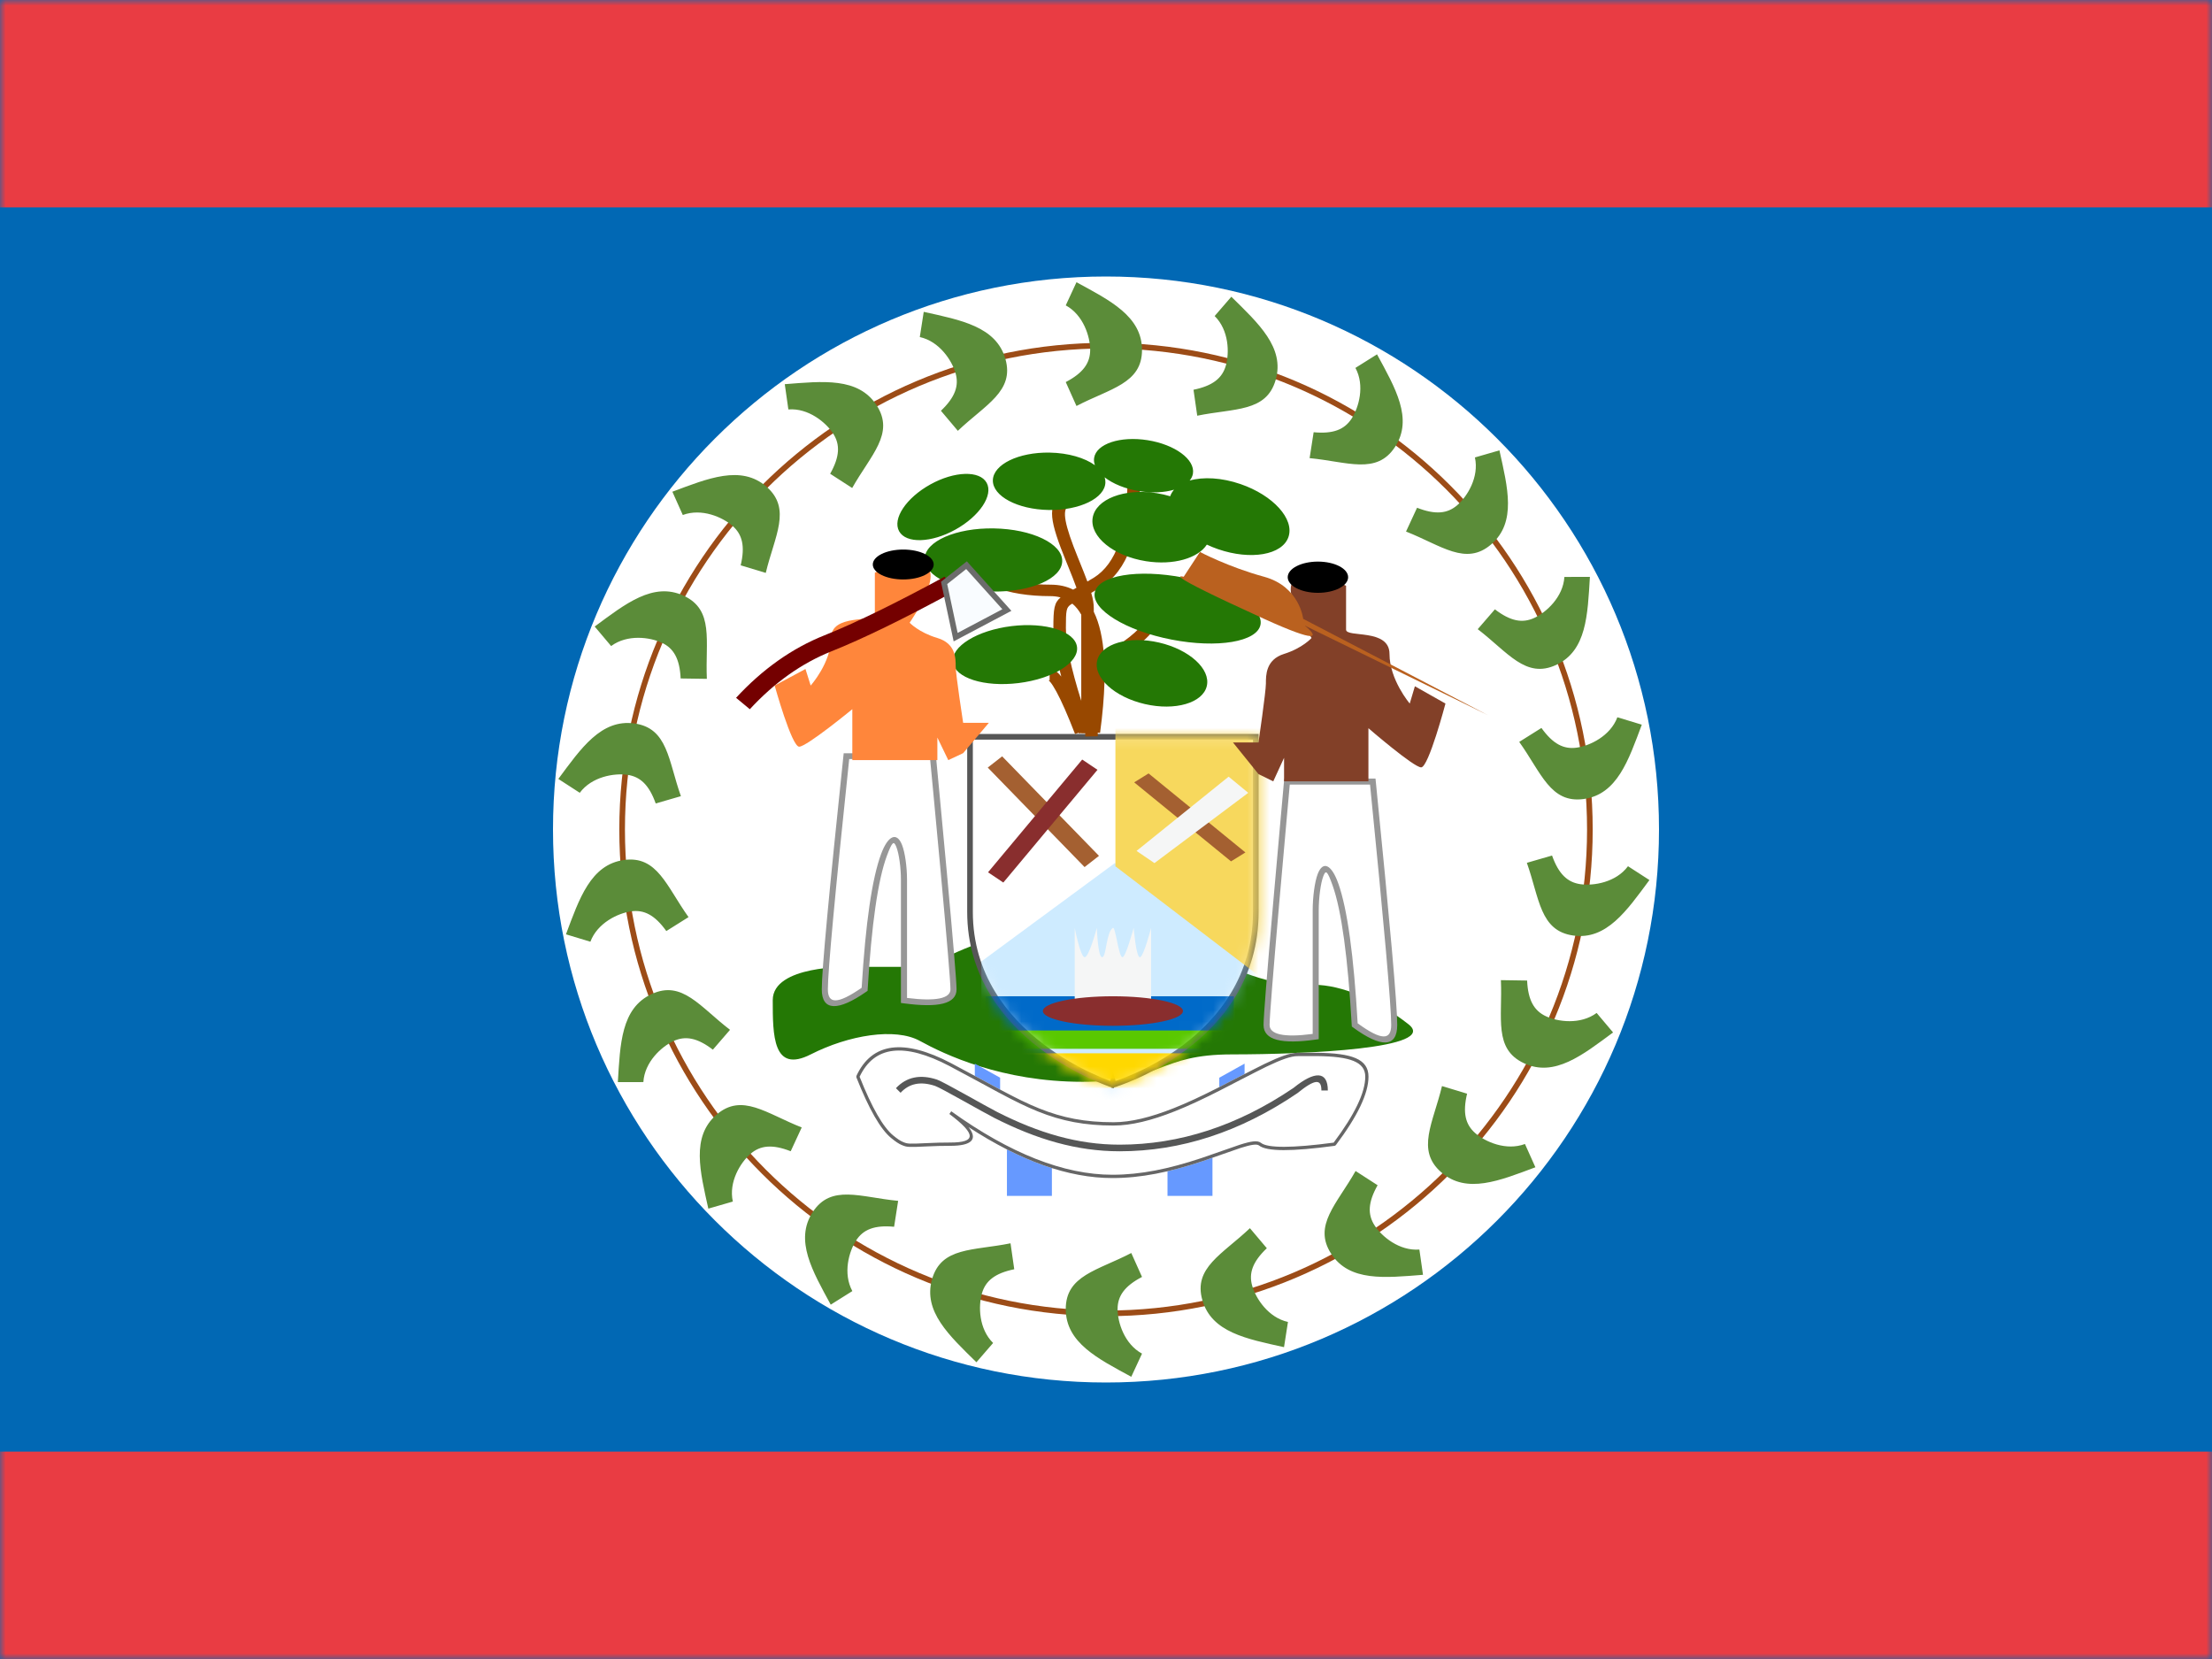 <svg width="196" height="147" viewBox="0 0 196 147" fill="none" xmlns="http://www.w3.org/2000/svg">
<rect x="0" y="0" width="196" height="147" fill="#333333" stroke="none"/>
<g clip-path="url(#clip0_18864_111358)">
<rect width="196" height="147" fill="white"/>
<path fill-rule="evenodd" clip-rule="evenodd" d="M0 0V147H196V0H0Z" fill="#0168B4"/>
<mask id="mask0_18864_111358" style="mask-type:luminance" maskUnits="userSpaceOnUse" x="0" y="0" width="196" height="147">
<path fill-rule="evenodd" clip-rule="evenodd" d="M0 0V147H196V0H0Z" fill="white"/>
</mask>
<g mask="url(#mask0_18864_111358)">
<path fill-rule="evenodd" clip-rule="evenodd" d="M0 0V18.375H196V0H0Z" fill="#E93C43"/>
<path fill-rule="evenodd" clip-rule="evenodd" d="M0 128.625V147H196V128.625H0Z" fill="#E93C43"/>
<path d="M98 110.25C77.704 110.25 61.25 93.796 61.25 73.5C61.25 53.203 77.704 36.75 98 36.75C118.296 36.75 134.75 53.203 134.75 73.5C134.75 93.796 118.296 110.25 98 110.25Z" fill="#F7FCFF"/>
<path d="M98 122.5C70.938 122.5 49 100.562 49 73.5C49 46.438 70.938 24.5 98 24.5C125.062 24.5 147 46.438 147 73.5C147 100.562 125.062 122.5 98 122.5Z" fill="white"/>
<path fill-rule="evenodd" clip-rule="evenodd" d="M98 116.375C121.679 116.375 140.875 97.179 140.875 73.5C140.875 49.821 121.679 30.625 98 30.625C74.321 30.625 55.125 49.821 55.125 73.5C55.125 97.179 74.321 116.375 98 116.375Z" stroke="#9C4C17" stroke-width="0.5"/>
<path d="M101.191 113.146C99.641 113.956 99.028 114.837 99.027 115.993C99.027 117.161 99.623 119.089 101.191 119.941L100.24 121.993C97.279 120.385 94.434 118.97 94.434 115.993C94.434 113.004 97.261 112.581 100.24 111.025L101.191 113.146ZM89.87 112.466C88.157 112.817 87.323 113.495 87.005 114.606C86.683 115.729 86.724 117.747 87.997 118.998L86.518 120.707C84.115 118.345 81.768 116.201 82.589 113.34C83.413 110.466 86.247 110.839 89.54 110.165L89.87 112.466ZM112.25 110.602C110.983 111.808 110.636 112.825 110.955 113.936C111.277 115.059 112.38 116.748 114.123 117.135L113.774 119.369C110.485 118.639 107.36 118.064 106.539 115.203C105.715 112.329 108.317 111.144 110.752 108.827L112.25 110.602ZM72.007 107.409C73.635 104.902 76.236 106.087 79.582 106.405L79.225 108.701C77.484 108.536 76.489 108.942 75.859 109.911C75.223 110.891 74.673 112.831 75.524 114.4L73.609 115.602C72.002 112.641 70.385 109.906 72.007 107.409ZM122.066 105.02C121.207 106.544 121.173 107.618 121.803 108.588C122.439 109.567 123.988 110.859 125.768 110.719L126.088 112.958C122.729 113.222 119.572 113.586 117.95 111.09C116.322 108.583 118.463 106.688 120.114 103.76L122.066 105.02ZM63.48 98.776C65.737 96.815 67.91 98.672 71.039 99.9L70.062 102.009C68.434 101.37 67.367 101.486 66.494 102.244C65.613 103.01 64.548 104.724 64.935 106.467L62.763 107.094C62.034 103.805 61.233 100.729 63.48 98.776ZM129.995 96.909C129.589 98.61 129.852 99.652 130.725 100.41C131.606 101.176 133.451 101.992 135.123 101.367L136.048 103.429C132.892 104.609 129.957 105.83 127.71 103.877C125.454 101.916 126.99 99.504 127.771 96.235L129.995 96.909ZM57.73 88.087C60.439 86.823 62.016 89.207 64.686 91.25L63.166 93.008C61.777 91.945 60.718 91.761 59.671 92.25C58.612 92.743 57.116 94.098 57.007 95.88L54.746 95.885C54.952 92.521 55.031 89.345 57.73 88.087ZM135.314 86.883C135.393 88.63 135.933 89.559 136.98 90.048C138.039 90.541 140.039 90.816 141.474 89.755L142.931 91.483C140.222 93.487 137.737 95.469 135.039 94.211C132.33 92.947 133.142 90.206 132.991 86.848L135.314 86.883ZM55.281 76.203C58.242 75.787 59.053 78.529 61.009 81.263L59.041 82.499C58.023 81.076 57.065 80.591 55.921 80.752C54.764 80.914 52.938 81.772 52.312 83.444L50.148 82.788C51.329 79.632 52.333 76.617 55.281 76.203ZM137.523 75.806C138.11 77.454 138.897 78.185 140.042 78.346C141.199 78.508 143.191 78.188 144.253 76.753L146.151 77.979C144.147 80.688 142.351 83.31 139.402 82.895C136.442 82.479 136.417 79.62 135.291 76.453L137.523 75.806ZM49.473 69.02C51.477 66.312 53.273 63.691 56.222 64.105C59.182 64.521 59.207 67.38 60.333 70.547L58.101 71.193C57.514 69.545 56.727 68.815 55.582 68.654C54.425 68.492 52.434 68.813 51.372 70.248L49.473 69.02ZM145.476 64.212C144.295 67.368 143.291 70.382 140.343 70.797C137.383 71.213 136.571 68.472 134.615 65.738L136.583 64.502C137.601 65.924 138.56 66.409 139.704 66.248C140.861 66.085 142.687 65.227 143.312 63.555L145.476 64.212ZM52.694 55.516C55.403 53.512 57.887 51.531 60.585 52.789C63.294 54.052 62.482 56.793 62.633 60.151L60.31 60.117C60.231 58.37 59.691 57.44 58.644 56.952C57.585 56.458 55.586 56.183 54.151 57.245L52.694 55.516ZM140.878 51.115C140.672 54.478 140.594 57.656 137.896 58.914C135.186 60.177 133.608 57.792 130.938 55.75L132.459 53.992C133.848 55.055 134.906 55.238 135.954 54.75C137.013 54.256 138.508 52.902 138.617 51.121L140.878 51.115ZM59.577 43.57C62.733 42.39 65.667 41.17 67.914 43.123C70.17 45.084 68.634 47.495 67.853 50.764L65.63 50.092C66.036 48.39 65.772 47.349 64.9 46.591C64.019 45.824 62.173 45.008 60.501 45.633L59.577 43.57ZM132.861 39.905C133.59 43.195 134.391 46.27 132.144 48.223C129.888 50.184 127.714 48.328 124.585 47.1L125.562 44.991C127.19 45.63 128.258 45.515 129.13 44.757C130.011 43.99 131.076 42.276 130.689 40.533L132.861 39.905ZM69.537 34.042C72.896 33.778 76.052 33.414 77.674 35.911C79.302 38.418 77.161 40.312 75.51 43.24L73.558 41.979C74.417 40.456 74.451 39.382 73.821 38.413C73.185 37.433 71.636 36.14 69.856 36.28L69.537 34.042ZM122.015 31.397C123.622 34.358 125.239 37.095 123.617 39.592C121.989 42.098 119.388 40.912 116.042 40.594L116.399 38.299C118.14 38.464 119.135 38.059 119.765 37.09C120.401 36.11 120.952 34.168 120.101 32.599L122.015 31.397ZM81.85 27.632C85.139 28.361 88.264 28.936 89.085 31.798C89.909 34.671 87.308 35.857 84.873 38.174L83.374 36.397C84.641 35.191 84.988 34.174 84.669 33.063C84.347 31.941 83.243 30.251 81.501 29.865L81.85 27.632ZM109.106 26.293C111.51 28.655 113.856 30.798 113.035 33.66C112.211 36.533 109.377 36.16 106.084 36.835L105.754 34.535C107.467 34.184 108.3 33.505 108.619 32.394C108.941 31.271 108.9 29.254 107.627 28.003L109.106 26.293ZM95.384 25.008C98.345 26.616 101.191 28.029 101.191 31.007C101.191 33.996 98.363 34.418 95.384 35.974L94.434 33.854C95.984 33.044 96.598 32.163 96.598 31.007C96.598 29.839 96.002 27.91 94.434 27.058L95.384 25.008Z" fill="#5B8C39"/>
<path fill-rule="evenodd" clip-rule="evenodd" d="M75.207 85.67C75.207 85.67 68.471 85.522 68.471 88.617C68.471 91.712 68.471 95.141 71.839 93.427C75.207 91.712 79.325 91.035 81.503 92.231C83.681 93.427 88.757 95.856 95.911 95.856C103.065 95.856 102.588 93.427 109.177 93.427C115.766 93.427 127.53 92.902 124.805 90.76C122.081 88.617 118.874 87.261 116.426 87.261C113.978 87.261 112.101 87.261 106.954 84.739C101.807 82.216 96.061 81.988 90.271 82.801C84.481 83.615 83.716 85.67 80.292 85.67C76.868 85.67 75.207 85.67 75.207 85.67Z" fill="#247805"/>
<path d="M98.612 95.856L98.536 96.094L98.609 96.117L98.683 96.096L98.612 95.856ZM98.612 95.856L98.684 96.096L98.686 96.095C98.687 96.094 98.69 96.094 98.693 96.093C98.7 96.091 98.709 96.088 98.722 96.084C98.746 96.077 98.782 96.065 98.829 96.05C98.922 96.02 99.058 95.974 99.231 95.912C99.575 95.788 100.065 95.599 100.653 95.336C101.829 94.81 103.399 93.989 104.969 92.806C108.11 90.439 111.273 86.608 111.273 80.8V65.287H85.951V80.8C85.951 86.441 89.117 90.27 92.255 92.677C93.824 93.881 95.391 94.734 96.566 95.286C97.154 95.563 97.645 95.764 97.989 95.897C98.161 95.963 98.297 96.011 98.391 96.044C98.437 96.061 98.473 96.073 98.497 96.081C98.509 96.085 98.519 96.089 98.525 96.091C98.529 96.092 98.531 96.093 98.533 96.093L98.535 96.094L98.612 95.856Z" fill="white" stroke="#565656" stroke-width="0.5"/>
<mask id="mask1_18864_111358" style="mask-type:luminance" maskUnits="userSpaceOnUse" x="85" y="65" width="27" height="32">
<path d="M98.612 95.856L98.536 96.094L98.609 96.117L98.683 96.096L98.612 95.856ZM98.612 95.856L98.684 96.096L98.686 96.095C98.687 96.094 98.69 96.094 98.693 96.093C98.7 96.091 98.709 96.088 98.722 96.084C98.746 96.077 98.782 96.065 98.829 96.05C98.922 96.02 99.058 95.974 99.231 95.912C99.575 95.788 100.065 95.599 100.653 95.336C101.829 94.81 103.399 93.989 104.969 92.806C108.11 90.439 111.273 86.608 111.273 80.8V65.287H85.951V80.8C85.951 86.441 89.117 90.27 92.255 92.677C93.824 93.881 95.391 94.734 96.566 95.286C97.154 95.563 97.645 95.764 97.989 95.897C98.161 95.963 98.297 96.011 98.391 96.044C98.437 96.061 98.473 96.073 98.497 96.081C98.509 96.085 98.519 96.089 98.525 96.091C98.529 96.092 98.531 96.093 98.533 96.093L98.535 96.094L98.612 95.856Z" fill="white" stroke="white" stroke-width="0.5"/>
</mask>
<g mask="url(#mask1_18864_111358)">
<path opacity="0.4" fill-rule="evenodd" clip-rule="evenodd" d="M86.955 85.192L98.797 76.469L111.248 86.181V100.004H86.955V85.192Z" fill="#84CEFF"/>
<path fill-rule="evenodd" clip-rule="evenodd" d="M87.329 88.277H109.331V91.339H87.329V88.277Z" fill="#006AC9"/>
<path fill-rule="evenodd" clip-rule="evenodd" d="M88.458 91.308H108.767V92.932H88.458V91.308Z" fill="#59C800"/>
<path fill-rule="evenodd" clip-rule="evenodd" d="M88.458 93.33H108.767V96.392H88.458V93.33Z" fill="#FFD800"/>
<path fill-rule="evenodd" clip-rule="evenodd" d="M114.699 88.878L98.834 76.762L98.834 60.407H114.699V88.878Z" fill="#F7D85D"/>
<path fill-rule="evenodd" clip-rule="evenodd" d="M95.228 82.213C95.228 82.213 95.729 84.815 96.113 84.815C96.496 84.815 97.19 82.213 97.19 82.213C97.19 82.213 97.272 84.815 97.658 84.815C98.044 84.815 97.996 82.634 98.612 82.213C98.836 82.06 99.117 84.802 99.46 84.815C99.748 84.826 100.452 82.213 100.452 82.213C100.452 82.213 100.665 84.815 100.998 84.815C101.331 84.815 101.997 82.213 101.997 82.213V88.782H95.228V82.213Z" fill="#F5F6F6"/>
<path fill-rule="evenodd" clip-rule="evenodd" d="M98.612 90.895C102.04 90.895 104.818 90.309 104.818 89.586C104.818 88.863 102.04 88.277 98.612 88.277C95.185 88.277 92.407 88.863 92.407 89.586C92.407 90.309 95.185 90.895 98.612 90.895Z" fill="#892E2E"/>
<path d="M87.522 68.013L88.798 67.017L97.378 75.834L96.102 76.83L87.522 68.013Z" fill="#A46031"/>
<path d="M88.902 78.2L87.547 77.292L95.891 67.302L97.246 68.21L88.902 78.2Z" fill="#892E2E"/>
<path d="M100.498 69.323L101.773 68.532L110.353 75.533L109.078 76.324L100.498 69.323Z" fill="#A46031"/>
<path d="M102.293 76.477L100.706 75.398L108.866 68.818L110.606 70.251L102.293 76.477Z" fill="#F5F6F6"/>
</g>
<path fill-rule="evenodd" clip-rule="evenodd" d="M89.222 101.276L93.206 102.524V105.963H89.222V101.276Z" fill="#6699FF"/>
<path fill-rule="evenodd" clip-rule="evenodd" d="M86.376 94.245L88.618 95.493V98.932H86.376V94.245Z" fill="#6699FF"/>
<path fill-rule="evenodd" clip-rule="evenodd" d="M107.434 101.276L103.45 102.524V105.963H107.434V101.276Z" fill="#6699FF"/>
<path fill-rule="evenodd" clip-rule="evenodd" d="M110.279 94.245L108.038 95.493V98.932H110.279V94.245Z" fill="#6699FF"/>
<path d="M84.205 101.529C83.476 101.529 82.869 101.546 82.175 101.579C80.493 101.659 80.387 101.658 79.923 101.467C79.644 101.352 79.365 101.167 78.965 100.838C78.015 100.058 76.991 98.267 75.88 95.456L75.883 95.338C77.255 92.372 80.075 92.005 84.27 94.203C85.375 94.782 88.596 96.533 88.57 96.519C90.035 97.303 91.062 97.805 92.073 98.212C94.166 99.055 96.14 99.438 98.672 99.438C100.192 99.438 101.954 99.005 104.008 98.19C105.195 97.718 106.43 97.142 107.937 96.378C108.135 96.277 111.288 94.637 112.068 94.262C113.432 93.606 114.332 93.287 114.952 93.287C115.121 93.287 115.252 93.287 115.579 93.285C116.146 93.281 116.415 93.281 116.742 93.285C119.766 93.322 121.258 93.826 121.258 95.401C121.258 96.889 120.291 98.908 118.361 101.472L118.267 101.527C114.451 102.042 112.237 102.042 111.556 101.498C111.37 101.35 110.861 101.417 109.926 101.717C109.502 101.853 107.233 102.664 106.532 102.897C103.613 103.864 101.112 104.384 98.564 104.384C94.684 104.384 90.438 102.879 85.825 99.873C86.661 100.936 86.132 101.529 84.205 101.529Z" fill="white"/>
<path d="M75.883 95.337C77.255 92.372 80.075 92.006 84.269 94.204C85.37 94.78 88.57 96.519 88.57 96.519C90.035 97.303 91.063 97.806 92.073 98.212C94.166 99.055 96.14 99.438 98.672 99.438C100.192 99.438 101.954 99.006 104.009 98.19C105.196 97.719 106.431 97.142 107.937 96.377C108.138 96.275 111.289 94.637 112.068 94.262C113.432 93.606 114.332 93.288 114.952 93.287C115.121 93.287 115.252 93.287 115.579 93.285C116.146 93.281 116.415 93.281 116.742 93.285C119.766 93.322 121.259 93.826 121.259 95.401C121.258 96.889 120.29 98.908 118.361 101.472L118.267 101.528C114.451 102.042 112.237 102.042 111.556 101.497C111.371 101.349 110.861 101.417 109.926 101.717C109.501 101.853 107.233 102.664 106.532 102.897C103.613 103.865 101.112 104.384 98.564 104.384C94.684 104.384 90.438 102.879 85.825 99.873C86.661 100.935 86.131 101.529 84.205 101.529C83.476 101.529 82.868 101.545 82.175 101.579C80.493 101.659 80.387 101.658 79.923 101.467C79.644 101.353 79.365 101.167 78.965 100.838C78.015 100.058 76.991 98.266 75.88 95.456L75.883 95.337ZM84.14 94.464C80.1 92.347 77.467 92.671 76.168 95.406C77.252 98.138 78.248 99.875 79.142 100.609C79.523 100.921 79.78 101.093 80.028 101.195C80.436 101.362 80.539 101.364 82.162 101.287C82.86 101.253 83.471 101.236 84.205 101.236C86.509 101.236 86.509 100.5 84.121 98.707L84.287 98.468C89.518 102.219 94.278 104.091 98.564 104.091C101.077 104.091 103.551 103.577 106.444 102.618C107.141 102.387 109.412 101.575 109.842 101.437C110.881 101.104 111.435 101.03 111.73 101.266C112.318 101.736 114.489 101.738 118.173 101.245C120.042 98.751 120.973 96.798 120.973 95.401C120.973 94.076 119.603 93.613 116.739 93.578C116.414 93.574 116.146 93.574 115.581 93.578C115.253 93.579 115.121 93.581 114.952 93.581C114.388 93.581 113.515 93.889 112.188 94.528C111.413 94.901 108.268 96.536 108.063 96.64C106.55 97.408 105.306 97.988 104.11 98.463C102.026 99.291 100.233 99.731 98.672 99.731C96.105 99.731 94.095 99.341 91.969 98.485C90.947 98.074 89.912 97.567 88.438 96.779C88.403 96.76 85.233 95.037 84.14 94.464Z" fill="#666666"/>
<path d="M79.798 96.827L79.387 96.422C80.315 95.423 81.544 95.171 83.025 95.661C83.601 95.851 87.353 98.02 88.355 98.529C92.017 100.388 95.503 101.426 99.206 101.426C104.529 101.426 109.67 99.746 114.617 96.395C116.486 94.879 117.656 94.879 117.656 96.625H117.086C117.086 95.583 116.537 95.583 114.949 96.87C109.893 100.296 104.643 102.012 99.206 102.012C95.403 102.012 91.837 100.95 88.103 99.054C87.053 98.521 83.363 96.388 82.851 96.219C81.568 95.795 80.567 95.999 79.798 96.827Z" fill="#565757"/>
<path d="M101.003 42.529C101.031 47.382 99.904 50.562 97.542 52.032C97.308 52.177 97.007 52.352 96.691 52.533C96.853 53.085 96.917 53.487 96.917 53.9V54.207C97.421 55.232 97.724 56.581 97.83 58.25C98.153 57.855 98.523 57.522 98.942 57.252C100.633 56.162 101.579 55.161 101.806 54.29L102.884 54.528C102.58 55.691 101.47 56.865 99.579 58.084C98.825 58.571 98.252 59.354 97.864 60.436C97.828 61.784 97.698 63.287 97.473 64.943L97.268 64.919C97.269 65.025 97.27 65.131 97.272 65.239L96.164 65.262C96.162 65.167 96.162 65.073 96.161 64.98H95.808V64.948L95.625 65.003C95.616 64.978 95.606 64.952 95.597 64.927L95.257 65.039C94.605 63.36 94.052 62.103 93.601 61.277C93.385 60.881 93.197 60.589 93.042 60.408C92.986 60.343 92.938 60.298 92.905 60.273C92.914 60.274 92.948 60.284 93.004 60.284V59.267C93.344 59.267 93.677 59.487 94.037 59.949C93.57 58.156 93.337 56.721 93.337 55.641C93.337 53.917 93.412 53.416 93.973 52.938C93.698 52.862 93.403 52.822 93.088 52.822C89.232 52.822 86.448 51.77 84.797 49.645L85.699 49.055C87.119 50.882 89.562 51.806 93.088 51.806C93.847 51.806 94.513 51.954 95.089 52.246C95.184 52.193 95.283 52.136 95.383 52.079C95.194 51.55 94.931 50.883 94.573 50.005C94.523 49.884 94.523 49.884 94.473 49.762C93.032 46.214 92.744 44.748 94.077 43.961L94.677 44.817C94.072 45.174 94.335 46.51 95.513 49.407C95.562 49.528 95.562 49.528 95.611 49.649C95.922 50.411 96.163 51.021 96.35 51.526C96.565 51.401 96.763 51.287 96.92 51.19C98.903 49.956 99.922 47.083 99.895 42.535L101.003 42.529ZM94.86 53.579C94.491 53.848 94.445 54.049 94.445 55.641C94.445 57.062 94.9 59.218 95.808 62.097V54.463C95.583 54.063 95.318 53.739 95.016 53.487C94.938 53.532 94.883 53.563 94.86 53.579Z" fill="#984800"/>
<path d="M97.216 58.54C97.563 57.035 100.02 56.317 102.704 56.936C105.387 57.556 107.281 59.278 106.933 60.783C106.586 62.288 104.129 63.006 101.445 62.386C98.762 61.767 96.868 60.045 97.216 58.54ZM89.623 55.479C92.66 55.106 95.261 55.933 95.432 57.327C95.604 58.72 93.28 60.153 90.243 60.526C87.206 60.899 84.605 60.071 84.433 58.677C84.263 57.284 86.586 55.852 89.623 55.479ZM97.004 52.501C97.299 50.984 100.825 50.394 104.88 51.182C108.935 51.971 111.984 53.839 111.689 55.355C111.394 56.871 107.867 57.462 103.812 56.673C99.757 55.885 96.709 54.017 97.004 52.501ZM88.075 46.821C91.44 46.88 94.147 48.179 94.121 49.723C94.094 51.268 91.343 52.472 87.977 52.414C84.612 52.355 81.906 51.055 81.932 49.51C81.96 47.966 84.71 46.762 88.075 46.821ZM96.948 40.57C97.146 39.322 99.266 38.621 101.683 39.004C104.101 39.386 105.901 40.709 105.704 41.957C105.668 42.184 105.567 42.393 105.413 42.581C106.604 42.237 108.245 42.316 109.921 42.893C112.814 43.889 114.714 45.989 114.166 47.583C113.617 49.175 110.827 49.659 107.934 48.663C107.586 48.543 107.252 48.407 106.935 48.257C106.156 49.469 103.965 50.11 101.539 49.726C98.668 49.271 96.554 47.553 96.817 45.889C97.081 44.225 99.623 43.244 102.494 43.699C102.91 43.765 103.309 43.858 103.688 43.972C103.762 43.758 103.878 43.565 104.027 43.392C103.188 43.64 102.112 43.704 100.968 43.523C99.702 43.323 98.608 42.863 97.879 42.294C97.925 42.437 97.95 42.584 97.947 42.734C97.922 44.138 95.67 45.236 92.917 45.188C90.163 45.14 87.951 43.963 87.975 42.559C88 41.155 90.252 40.056 93.006 40.104C94.663 40.133 96.124 40.571 97.019 41.221C96.941 41.005 96.914 40.787 96.948 40.57ZM82.437 42.924C84.578 41.738 86.811 41.672 87.424 42.777C88.036 43.882 86.797 45.74 84.656 46.927C82.515 48.114 80.282 48.18 79.67 47.075C79.057 45.969 80.296 44.111 82.437 42.924Z" fill="#247805"/>
<path fill-rule="evenodd" clip-rule="evenodd" d="M75.001 67.003C75.001 67.003 73.085 85.195 73.085 87.66C73.085 90.126 76.612 87.66 76.612 87.66C76.612 87.66 77.129 78.973 78.331 75.745C79.532 72.518 80.099 76.064 80.099 77.948C80.099 79.832 80.099 88.647 80.099 88.647C80.099 88.647 84.487 89.245 84.487 87.66C84.487 86.076 82.661 67.003 82.661 67.003H76.023H75.001Z" fill="white"/>
<path d="M82.93 66.98C82.934 67.017 82.934 67.017 82.951 67.194C82.974 67.437 82.974 67.438 83.008 67.803C83.071 68.459 83.14 69.192 83.215 69.985C83.429 72.252 83.644 74.543 83.843 76.716C83.873 77.038 83.873 77.038 83.903 77.361C84.441 83.232 84.757 86.98 84.757 87.66C84.757 88.955 83.139 89.32 80.06 88.9L79.829 88.869V77.948C79.829 76.895 79.664 75.638 79.414 75.022C79.2 74.495 79.061 74.552 78.585 75.83C77.796 77.952 77.225 81.906 76.881 87.675L76.874 87.795L76.772 87.866C74.276 89.611 72.815 89.611 72.815 87.66C72.815 86.003 73.454 79.12 74.733 66.978L74.757 66.747H82.908L82.93 66.98ZM75.246 67.259C73.986 79.227 73.355 86.039 73.355 87.66C73.355 88.976 74.217 88.997 76.349 87.525C76.697 81.776 77.271 77.826 78.077 75.66C78.686 74.022 79.456 73.703 79.916 74.838C80.196 75.525 80.369 76.838 80.369 77.948V88.424C82.983 88.754 84.218 88.454 84.218 87.66C84.218 87.004 83.898 83.234 83.365 77.406C83.335 77.083 83.336 77.083 83.306 76.76C83.106 74.587 82.892 72.296 82.678 70.03C82.603 69.237 82.534 68.504 82.471 67.849C82.437 67.493 82.436 67.484 82.415 67.259H75.246Z" fill="#979797"/>
<path fill-rule="evenodd" clip-rule="evenodd" d="M68.641 60.745C68.641 60.745 70.146 66.163 70.812 66.163C71.478 66.163 75.522 62.839 75.522 62.839V67.351H83.058V65.353L84.024 67.351L85.342 66.735L87.621 64.048H85.342C85.342 64.048 84.68 59.734 84.68 59.052C84.68 58.369 84.707 57.02 83.058 56.531C81.409 56.042 80.6 55.177 80.6 55.177C80.6 55.177 84.15 50.092 81.447 50.092C78.743 50.092 77.519 50.744 77.519 50.744C77.519 50.744 77.519 53.763 77.519 54.47C77.519 55.177 73.64 54.34 73.64 56.531C73.64 58.722 71.832 60.745 71.832 60.745L71.371 59.278L68.641 60.745Z" fill="#FF863B"/>
<path fill-rule="evenodd" clip-rule="evenodd" d="M80.034 51.345C81.524 51.345 82.732 50.752 82.732 50.019C82.732 49.287 81.524 48.694 80.034 48.694C78.544 48.694 77.336 49.287 77.336 50.019C77.336 50.752 78.544 51.345 80.034 51.345Z" fill="black"/>
<path d="M66.439 62.842L65.221 61.831C67.567 59.29 70.177 57.442 73.05 56.295C75.77 55.209 79.324 53.475 83.707 51.096L84.511 52.428C80.076 54.836 76.468 56.596 73.678 57.71C71.041 58.763 68.629 60.471 66.439 62.842Z" fill="#740000"/>
<path fill-rule="evenodd" clip-rule="evenodd" d="M83.654 51.653L84.677 56.456L89.217 54.054L85.641 50.08L83.654 51.653Z" fill="#F9FCFF" stroke="#6C6C6C" stroke-width="0.5"/>
<path fill-rule="evenodd" clip-rule="evenodd" d="M121.637 69.255C121.637 69.255 123.538 88.243 123.538 90.816C123.538 93.389 120.04 90.816 120.04 90.816C120.04 90.816 119.526 81.749 118.335 78.38C117.144 75.012 116.581 78.712 116.581 80.679C116.581 82.646 116.581 91.846 116.581 91.846C116.581 91.846 112.228 92.469 112.228 90.816C112.228 89.162 114.039 69.255 114.039 69.255H120.624H121.637Z" fill="white"/>
<path d="M113.773 69.231C113.769 69.27 113.769 69.27 113.752 69.456C113.729 69.709 113.729 69.709 113.695 70.089C113.633 70.774 113.564 71.54 113.49 72.368C113.277 74.733 113.066 77.124 112.867 79.392C112.838 79.729 112.837 79.729 112.808 80.067C112.274 86.195 111.96 90.107 111.96 90.816C111.96 92.168 113.566 92.547 116.619 92.11L116.849 92.077V80.679C116.849 79.58 117.013 78.268 117.261 77.624C117.473 77.074 117.61 77.134 118.082 78.468C118.866 80.683 119.432 84.81 119.773 90.831L119.781 90.957L119.881 91.031C122.356 92.852 123.806 92.851 123.806 90.816C123.806 89.087 123.172 81.903 121.904 69.229L121.88 68.988H113.795L113.773 69.231ZM121.396 69.522C122.645 82.015 123.271 89.125 123.271 90.816C123.271 92.189 122.415 92.21 120.3 90.674C119.955 84.674 119.387 80.551 118.587 78.29C117.982 76.581 117.219 76.249 116.762 77.433C116.485 78.15 116.314 79.52 116.314 80.679V91.613C113.72 91.957 112.496 91.644 112.495 90.816C112.495 90.132 112.811 86.196 113.341 80.113C113.37 79.776 113.371 79.776 113.401 79.439C113.599 77.171 113.81 74.78 114.023 72.415C114.097 71.588 114.166 70.823 114.228 70.138C114.261 69.767 114.262 69.757 114.283 69.522H121.396Z" fill="#979797"/>
<path fill-rule="evenodd" clip-rule="evenodd" d="M128.079 62.34C128.079 62.34 126.586 67.995 125.925 67.995C125.264 67.995 121.253 64.525 121.253 64.525V69.235H113.778V67.149L112.82 69.235L111.513 68.591L109.251 65.787H111.513C111.513 65.787 112.169 61.284 112.169 60.572C112.169 59.86 112.143 58.451 113.778 57.941C115.414 57.432 116.216 56.529 116.216 56.529C116.216 56.529 112.694 51.221 115.376 51.221C118.058 51.221 119.272 51.902 119.272 51.902C119.272 51.902 119.272 55.053 119.272 55.791C119.272 56.529 123.12 55.655 123.12 57.941C123.12 60.228 124.914 62.34 124.914 62.34L125.37 60.809L128.079 62.34Z" fill="#824028"/>
<path fill-rule="evenodd" clip-rule="evenodd" d="M116.777 52.529C115.299 52.529 114.101 51.91 114.101 51.145C114.101 50.381 115.299 49.762 116.777 49.762C118.255 49.762 119.454 50.381 119.454 51.145C119.454 51.91 118.255 52.529 116.777 52.529Z" fill="black"/>
<path d="M131.842 63.367L115.472 54.834C115.472 54.834 115.169 51.968 112.007 51.105C108.845 50.242 106.324 48.907 106.324 48.907L104.885 51.105C104.885 51.105 102.321 50.428 112.007 54.834C121.694 59.24 111.643 52.446 114.396 54.834L131.842 63.367Z" fill="#BA611F"/>
</g>
</g>
<defs>
<clipPath id="clip0_18864_111358">
<rect width="196" height="147" fill="white"/>
</clipPath>
</defs>
</svg>

